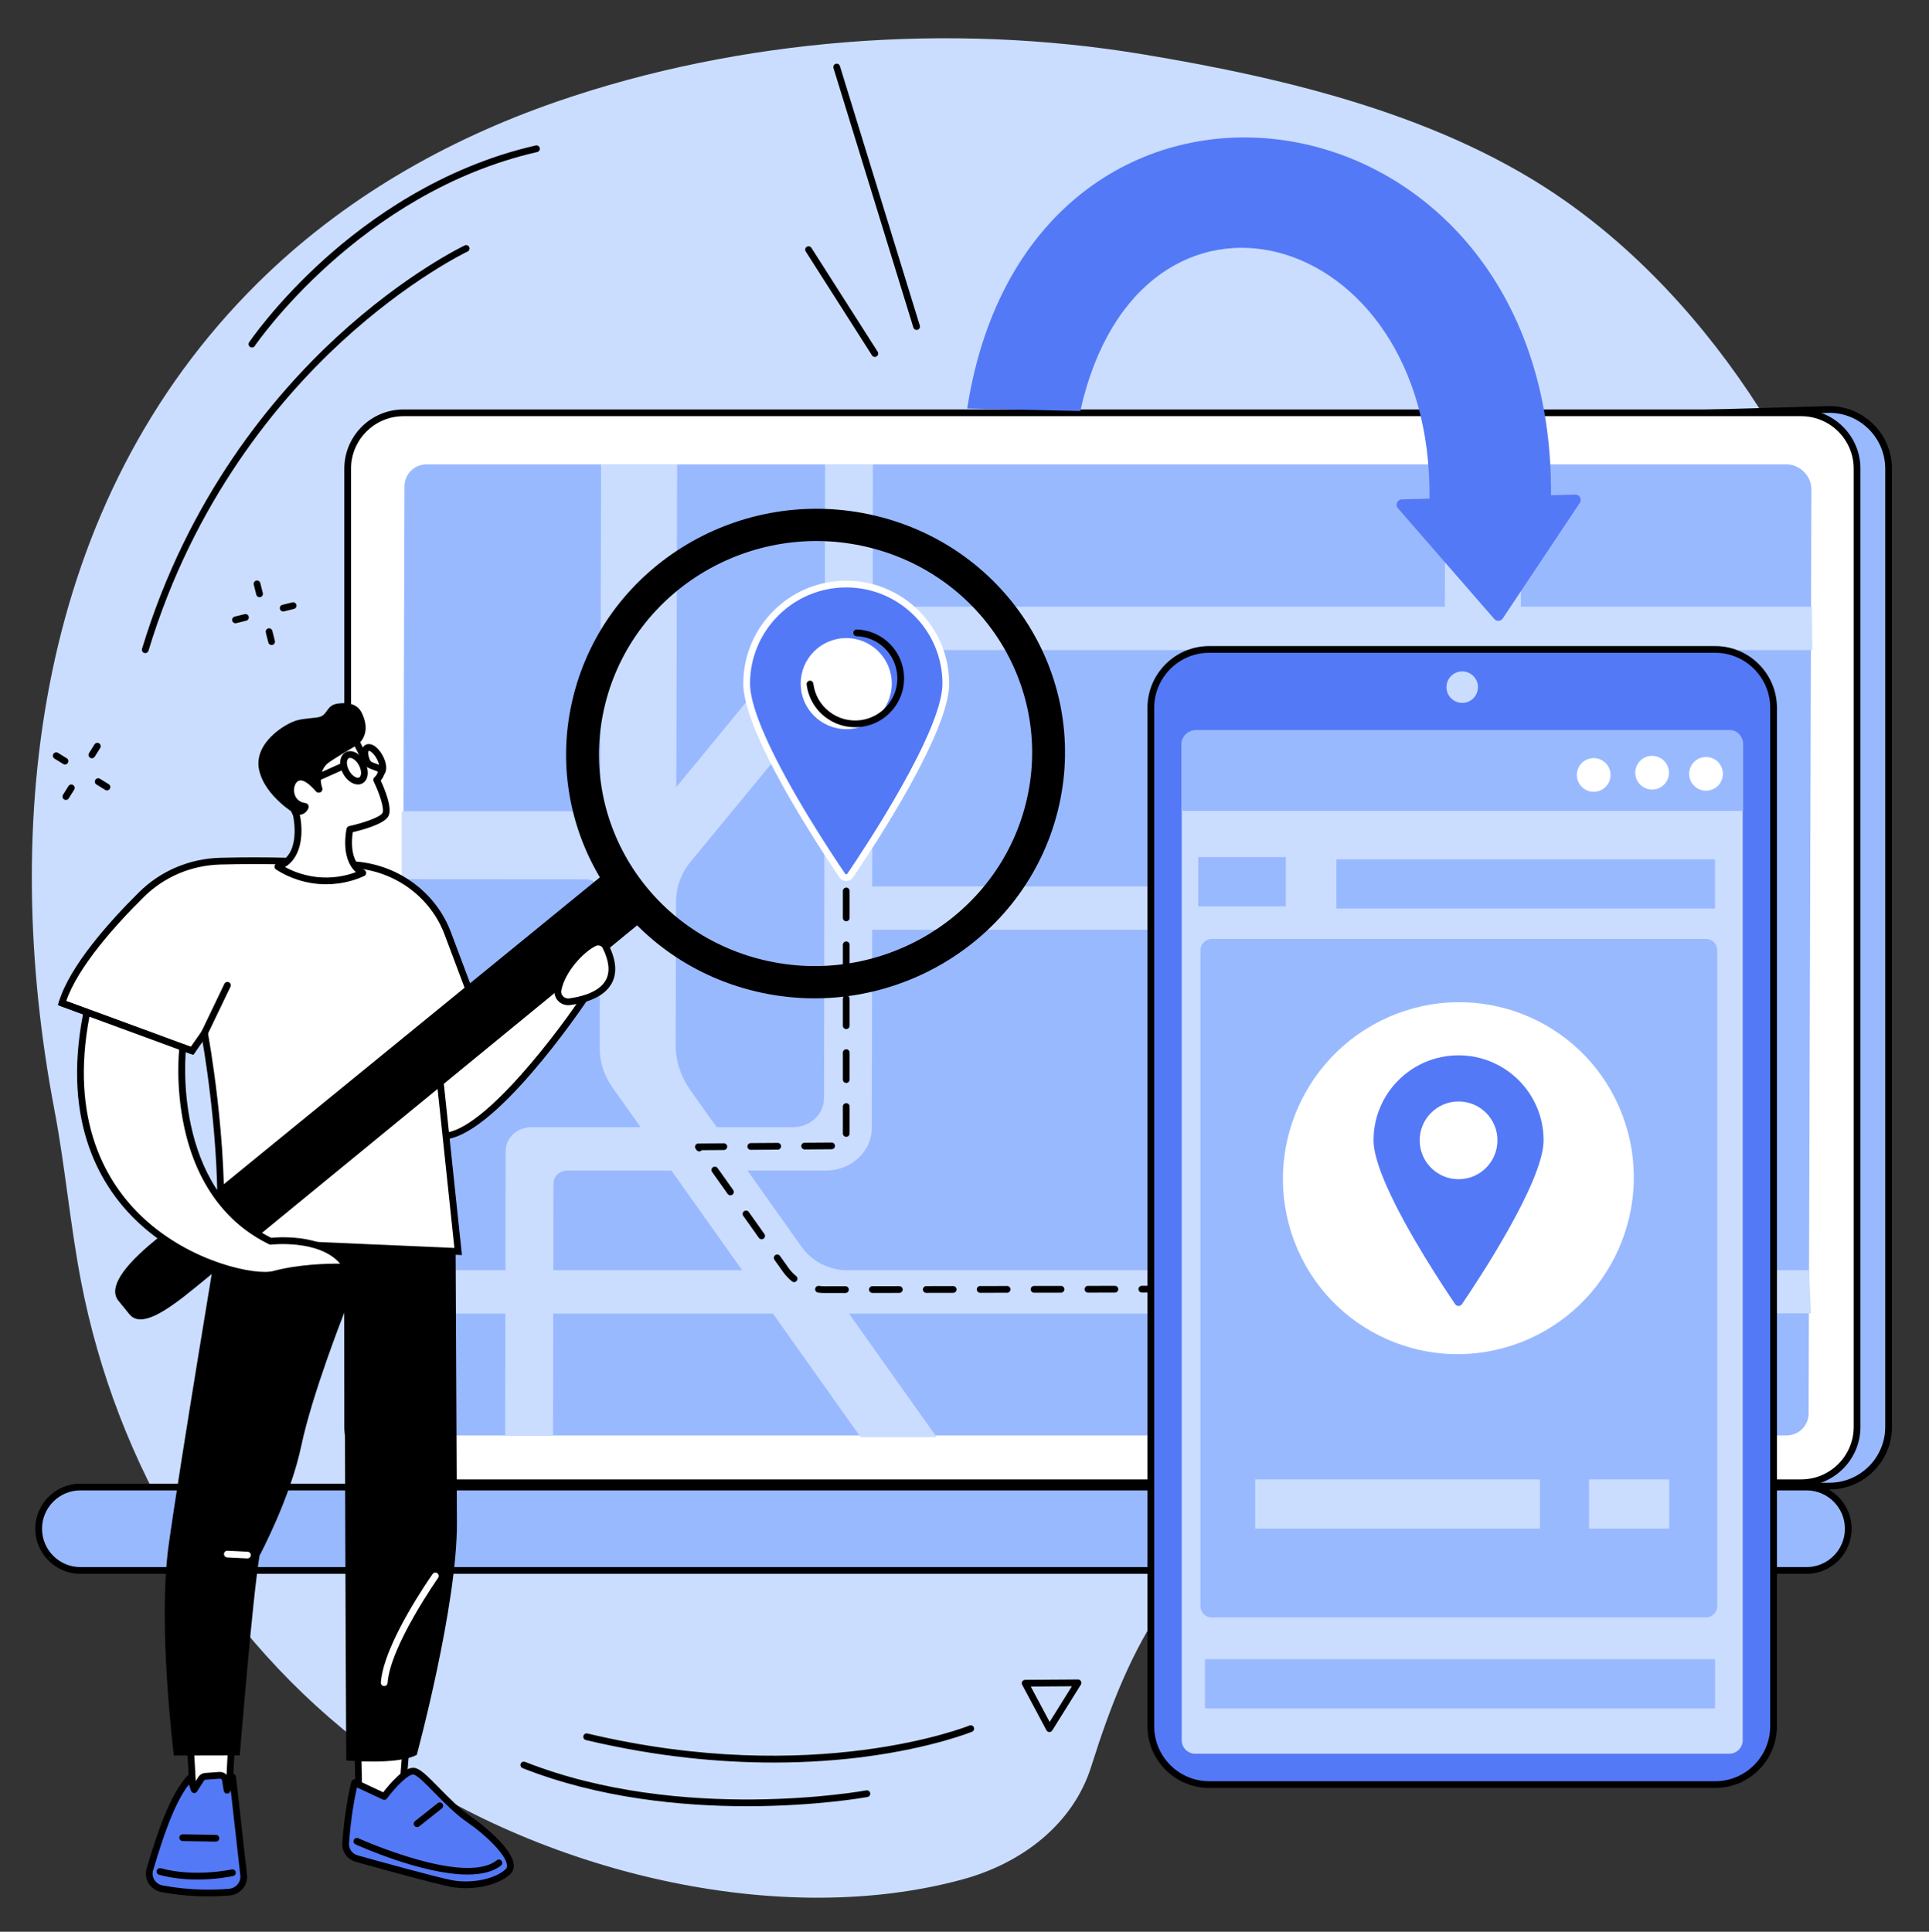 <?xml version="1.0" encoding="UTF-8"?><svg xmlns="http://www.w3.org/2000/svg" xmlns:xlink="http://www.w3.org/1999/xlink" height="1901.8" preserveAspectRatio="xMidYMid meet" version="1.0" viewBox="302.7 296.6 1899.0 1901.8" width="1899.0" zoomAndPan="magnify"><rect x="302.7" y="296.6" width="1899.0" height="1901.8" fill="#333333" stroke="none"/><g><g id="change1_1"><path d="M 851.273 396.508 C 740.523 434.746 639.613 492.992 556.828 574.766 C 337.168 791.73 302.695 1107.586 356.258 1389.309 C 366.887 1445.211 371.695 1502 382.434 1557.879 C 416.949 1737.52 516.293 1907.82 668.121 2020.77 C 820.316 2133.988 1060.742 2198.469 1250.352 2146.852 C 1308.59 2131 1359.051 2092.621 1376.934 2035.789 C 1415.781 1912.391 1461.41 1823.43 1586.406 1759.672 C 1678.754 1712.559 1781.898 1686.238 1872.016 1635.379 C 2102.344 1505.43 2201.691 1233.969 2153.199 989.574 C 2116.555 804.902 2004.688 608.398 1845.098 495.41 C 1725.691 410.867 1571.062 373.801 1426.75 349.895 C 1238.199 318.664 1031.52 334.266 851.273 396.508" fill="#caddff"/></g><g id="change2_1"><path d="M 1737.082 1715.797 C 1700.766 1689.848 1663.176 1665.656 1624.98 1642.578 C 1547.469 1595.738 1467.078 1553.879 1386.133 1513.309 C 1343.555 1491.969 1299.844 1472.656 1256.562 1452.797 C 1213.023 1432.828 1169.395 1413.027 1125.762 1393.238 C 1085.891 1375.156 1046.023 1357.078 1006.191 1338.898 C 873.559 1057.406 727.152 738.277 745.117 738.277 L 2103.641 699.746 C 2135.777 699.746 2161.934 725.887 2161.934 758.023 L 2161.934 1701.359 C 2161.934 1733.5 2135.777 1759.648 2103.641 1759.648 L 1799.816 1759.648 C 1779.258 1744.547 1757.812 1730.617 1737.082 1715.797" fill="#99b9ff"/></g><g id="change3_1"><path d="M 745.309 741.582 L 745.211 741.598 C 745.211 741.582 745.273 741.582 745.309 741.582 Z M 1800.898 1756.328 L 2103.648 1756.328 C 2133.945 1756.328 2158.613 1731.668 2158.613 1701.359 L 2158.613 758.027 C 2158.613 727.715 2133.945 703.062 2103.648 703.062 L 746.836 741.543 C 746.363 755.824 782.016 855.32 1008.672 1336.379 C 1048.812 1354.707 1088.621 1372.758 1127.133 1390.219 C 1171.543 1410.359 1214.961 1430.07 1257.941 1449.789 C 1267.73 1454.277 1277.531 1458.738 1287.344 1463.199 C 1320.41 1478.25 1354.617 1493.797 1387.617 1510.348 C 1459.867 1546.559 1544.773 1590.25 1626.695 1639.738 C 1668.738 1665.137 1705.469 1689.129 1738.996 1713.098 C 1748.043 1719.559 1757.379 1725.957 1766.414 1732.16 C 1777.797 1739.957 1789.555 1748.031 1800.898 1756.328 Z M 2103.648 1762.961 L 1798.734 1762.961 L 1797.855 1762.32 C 1786.324 1753.848 1774.289 1745.609 1762.668 1737.629 C 1753.609 1731.418 1744.242 1724.988 1735.156 1718.5 C 1701.75 1694.629 1665.152 1670.73 1623.27 1645.418 C 1541.547 1596.039 1456.785 1552.43 1384.641 1516.27 C 1351.75 1499.789 1317.613 1484.258 1284.594 1469.238 C 1274.781 1464.77 1264.973 1460.309 1255.172 1455.82 C 1212.203 1436.098 1168.793 1416.398 1124.391 1396.258 C 1085.52 1378.637 1045.34 1360.41 1004.812 1341.91 L 1003.711 1341.41 L 1003.191 1340.309 C 728.473 757.273 737.773 742.605 741.281 737.082 C 742.137 735.738 743.531 734.953 745.117 734.953 L 2103.555 696.418 C 2137.613 696.418 2165.242 724.062 2165.242 758.027 L 2165.242 1701.359 C 2165.242 1735.328 2137.613 1762.961 2103.648 1762.961" fill="inherit"/></g><g id="change4_1"><path d="M 699.961 703.039 L 2075.914 703.039 C 2106.281 703.039 2130.898 727.652 2130.898 758.023 L 2130.898 1701.359 C 2130.898 1731.73 2106.281 1756.352 2075.914 1756.352 L 699.961 1756.352 C 669.594 1756.352 644.973 1731.73 644.973 1701.359 L 644.973 758.023 C 644.973 727.652 669.594 703.039 699.961 703.039" fill="#fff"/></g><g id="change3_2"><path d="M 699.961 706.348 C 671.473 706.348 648.289 729.523 648.289 758.027 L 648.289 1701.359 C 648.289 1729.859 671.473 1753.039 699.961 1753.039 L 2075.918 1753.039 C 2104.41 1753.039 2127.598 1729.859 2127.598 1701.359 L 2127.598 758.027 C 2127.598 729.523 2104.41 706.348 2075.918 706.348 Z M 2075.918 1759.668 L 699.961 1759.668 C 667.816 1759.668 641.66 1733.508 641.66 1701.359 L 641.66 758.027 C 641.66 725.871 667.816 699.723 699.961 699.723 L 2075.918 699.723 C 2108.062 699.723 2134.223 725.871 2134.223 758.027 L 2134.223 1701.359 C 2134.223 1733.508 2108.062 1759.668 2075.918 1759.668" fill="inherit"/></g><g id="change2_2"><path d="M 1519.473 1760.551 L 2081.18 1760.551 C 2103.82 1760.551 2122.242 1778.98 2122.242 1801.617 C 2122.242 1824.27 2103.82 1842.688 2081.18 1842.688 L 1502.691 1842.688 C 1480.051 1842.688 1519.473 1760.551 1519.473 1760.551" fill="#99b9ff"/></g><g id="change3_3"><path d="M 1521.555 1763.871 C 1509.887 1788.582 1494.395 1829.043 1500.117 1838.133 C 1500.523 1838.781 1501.109 1839.371 1502.688 1839.371 L 2081.164 1839.371 C 2101.988 1839.371 2118.93 1822.441 2118.93 1801.621 C 2118.93 1780.805 2101.988 1763.871 2081.164 1763.871 Z M 2081.164 1846.004 L 1502.688 1846.004 C 1499.129 1846.004 1496.297 1844.5 1494.512 1841.672 C 1484.98 1826.523 1511.137 1770.242 1516.473 1759.121 L 1517.371 1757.242 L 2081.164 1757.242 C 2105.641 1757.242 2125.551 1777.152 2125.551 1801.621 C 2125.551 1826.09 2105.641 1846.004 2081.164 1846.004" fill="inherit"/></g><g id="change2_3"><path d="M 381.824 1760.551 L 1707.773 1760.551 C 1730.453 1760.551 1748.844 1778.941 1748.844 1801.621 C 1748.844 1824.305 1730.453 1842.691 1707.773 1842.691 L 381.824 1842.691 C 359.145 1842.691 340.758 1824.305 340.758 1801.621 C 340.758 1778.941 359.145 1760.551 381.824 1760.551" fill="#99b9ff"/></g><g id="change3_4"><path d="M 381.824 1763.875 C 361.008 1763.875 344.07 1780.805 344.07 1801.625 C 344.07 1822.441 361.008 1839.375 381.824 1839.375 L 1707.77 1839.375 C 1728.59 1839.375 1745.52 1822.441 1745.52 1801.625 C 1745.52 1780.805 1728.59 1763.875 1707.77 1763.875 Z M 1707.77 1846.004 L 381.824 1846.004 C 357.352 1846.004 337.441 1826.094 337.441 1801.625 C 337.441 1777.152 357.352 1757.242 381.824 1757.242 L 1707.77 1757.242 C 1732.246 1757.242 1752.152 1777.152 1752.152 1801.625 C 1752.152 1826.094 1732.246 1846.004 1707.77 1846.004" fill="inherit"/></g><g id="change2_4"><path d="M 2061.234 1709.789 L 722.945 1709.789 C 709.477 1709.789 698.113 1698.48 698.156 1685.109 L 700.887 775.488 C 700.922 763.277 710.535 753.77 722.844 753.77 L 2061.133 753.77 C 2074.598 753.77 2085.961 765.07 2085.922 778.441 L 2083.195 1688.059 C 2083.145 1700.281 2073.535 1709.789 2061.234 1709.789" fill="#99b9ff"/></g><g id="change1_2"><path d="M 1092.039 1524.402 L 1038.527 1449.023 L 1115.207 1449.023 C 1140.988 1449.023 1161.117 1430.262 1161.027 1406.324 L 1160.965 1406.324 L 1161.285 1211.969 L 1723.984 1211.969 L 1723.129 1455.562 C 1723.062 1471.852 1717.457 1487.414 1707.086 1500.023 L 1668.332 1547.164 L 1136.777 1547.164 C 1119.035 1547.164 1102.066 1538.531 1092.039 1524.402 Z M 847.414 1547.164 L 847.555 1461.703 C 847.566 1454.582 853.566 1449.023 861.234 1449.023 L 963.688 1449.023 L 1033.355 1547.164 Z M 982.285 1369.832 C 972.867 1356.582 967.844 1341.215 967.883 1325.754 L 968.234 1183.969 C 968.27 1169.875 973.129 1156.395 982.121 1145.496 L 1114.547 984.84 L 1113.906 1377.621 C 1113.875 1393.734 1100.297 1406.324 1082.938 1406.324 L 1008.227 1406.324 Z M 1724.957 936.57 L 1724.141 1169.285 L 1161.355 1169.285 L 1161.734 936.57 Z M 1799.789 936.57 L 2086.824 936.57 L 2086.441 893.875 L 1799.941 893.875 L 1800.43 753.766 L 1725.609 753.766 L 1725.098 893.875 L 1161.805 893.875 L 1162.035 753.766 L 1114.926 753.766 L 1114.738 869.258 C 1114.715 885.078 1109.277 900.211 1099.207 912.465 L 968.512 1071.461 L 969.293 753.766 L 894.457 753.766 L 893.613 1095.273 L 698.059 1095.273 L 698.059 1162.152 L 879.633 1162.27 C 887.129 1162.27 893.434 1168.145 893.418 1175.109 L 893.039 1328.414 C 893.004 1342.133 897.465 1355.781 905.828 1367.555 L 933.387 1406.324 L 826 1406.324 C 811.703 1406.324 800.52 1416.691 800.5 1429.961 L 800.309 1547.164 L 698.551 1547.164 L 698.059 1589.863 L 800.238 1589.863 L 800.039 1709.793 L 847.148 1709.793 L 847.344 1589.863 L 1063.656 1589.863 L 1150.008 1711.512 L 1224.848 1711.512 L 1138.496 1589.863 L 1633.242 1589.863 L 1534.66 1709.793 L 1609.492 1709.793 L 1698.418 1601.602 C 1704.539 1594.164 1714.062 1589.863 1724.422 1589.863 L 2085.57 1589.574 L 2083.598 1547.164 L 1743.164 1547.164 L 1785.246 1495.984 C 1793.324 1486.145 1797.703 1474.012 1797.754 1461.312 L 1799.789 936.57" fill="#caddff"/></g><g id="change3_5"><path d="M 1135.777 1203.598 C 1133.949 1203.598 1132.465 1202.117 1132.465 1200.277 L 1132.465 1173.758 C 1132.465 1171.93 1133.949 1170.438 1135.777 1170.438 C 1137.605 1170.438 1139.098 1171.93 1139.098 1173.758 L 1139.098 1200.277 C 1139.098 1202.117 1137.605 1203.598 1135.777 1203.598 Z M 1135.777 1256.645 C 1133.949 1256.645 1132.465 1255.164 1132.465 1253.324 L 1132.465 1226.805 C 1132.465 1224.977 1133.949 1223.484 1135.777 1223.484 C 1137.605 1223.484 1139.098 1224.977 1139.098 1226.805 L 1139.098 1253.324 C 1139.098 1255.164 1137.605 1256.645 1135.777 1256.645 Z M 1759.84 1264.812 C 1758.023 1264.812 1756.531 1263.332 1756.531 1261.504 L 1756.496 1243.512 C 1756.484 1241.672 1757.957 1240.188 1759.797 1240.18 C 1759.809 1240.18 1759.809 1240.18 1759.809 1240.18 C 1761.637 1240.18 1763.109 1241.66 1763.117 1243.488 L 1763.16 1261.492 C 1763.16 1263.32 1761.68 1264.812 1759.852 1264.812 C 1759.852 1264.812 1759.852 1264.812 1759.84 1264.812 Z M 1135.777 1309.691 C 1133.949 1309.691 1132.465 1308.199 1132.465 1306.371 L 1132.465 1279.852 C 1132.465 1278.023 1133.949 1276.531 1135.777 1276.531 C 1137.605 1276.531 1139.098 1278.023 1139.098 1279.852 L 1139.098 1306.371 C 1139.098 1308.199 1137.605 1309.691 1135.777 1309.691 Z M 1759.98 1317.863 C 1758.152 1317.863 1756.66 1316.391 1756.66 1314.551 L 1756.605 1288.031 C 1756.594 1286.203 1758.078 1284.711 1759.906 1284.711 C 1759.918 1284.711 1759.918 1284.711 1759.918 1284.711 C 1761.746 1284.711 1763.227 1286.191 1763.238 1288.012 L 1763.293 1314.539 C 1763.301 1316.379 1761.82 1317.863 1759.992 1317.863 C 1759.98 1317.863 1759.98 1317.863 1759.98 1317.863 Z M 1135.777 1362.742 C 1133.949 1362.742 1132.465 1361.258 1132.465 1359.43 L 1132.465 1332.902 C 1132.465 1331.07 1133.949 1329.59 1135.777 1329.59 C 1137.605 1329.59 1139.098 1331.07 1139.098 1332.902 L 1139.098 1359.43 C 1139.098 1361.258 1137.605 1362.742 1135.777 1362.742 Z M 1760.109 1370.918 C 1758.281 1370.918 1756.789 1369.438 1756.789 1367.609 L 1756.734 1341.078 C 1756.723 1339.25 1758.207 1337.77 1760.035 1337.758 C 1760.047 1337.758 1760.047 1337.758 1760.047 1337.758 C 1761.875 1337.758 1763.355 1339.242 1763.367 1341.07 L 1763.422 1367.598 C 1763.434 1369.426 1761.949 1370.918 1760.121 1370.918 C 1760.109 1370.918 1760.109 1370.918 1760.109 1370.918 Z M 1135.777 1415.797 C 1133.949 1415.797 1132.465 1414.305 1132.465 1412.477 L 1132.465 1385.957 C 1132.465 1384.121 1133.949 1382.637 1135.777 1382.637 C 1137.605 1382.637 1139.098 1384.121 1139.098 1385.957 L 1139.098 1412.477 C 1139.098 1414.305 1137.605 1415.797 1135.777 1415.797 Z M 1760.242 1423.965 C 1758.414 1423.965 1756.918 1422.484 1756.918 1420.656 L 1756.863 1394.137 C 1756.855 1392.309 1758.336 1390.816 1760.164 1390.805 C 1760.176 1390.805 1760.176 1390.805 1760.176 1390.805 C 1762.004 1390.805 1763.488 1392.289 1763.496 1394.117 L 1763.551 1420.637 C 1763.562 1422.473 1762.07 1423.965 1760.242 1423.965 Z M 1094.859 1428.215 C 1093.039 1428.215 1091.559 1426.746 1091.535 1424.914 C 1091.527 1423.086 1093.008 1421.594 1094.836 1421.574 L 1121.355 1421.387 C 1121.367 1421.387 1121.375 1421.387 1121.375 1421.387 C 1123.195 1421.387 1124.688 1422.855 1124.699 1424.684 C 1124.711 1426.516 1123.238 1428.004 1121.41 1428.016 L 1094.879 1428.215 C 1094.879 1428.215 1094.871 1428.215 1094.859 1428.215 Z M 1041.805 1428.586 C 1039.984 1428.586 1038.504 1427.113 1038.496 1425.297 C 1038.477 1423.465 1039.957 1421.973 1041.785 1421.953 L 1068.305 1421.766 C 1068.316 1421.766 1068.324 1421.766 1068.336 1421.766 C 1070.156 1421.766 1071.637 1423.234 1071.645 1425.066 C 1071.656 1426.895 1070.184 1428.387 1068.355 1428.395 L 1041.836 1428.586 C 1041.824 1428.586 1041.816 1428.586 1041.805 1428.586 Z M 991.059 1430.145 C 990.02 1430.145 989 1429.656 988.352 1428.746 L 987.508 1427.566 C 986.797 1426.555 986.699 1425.234 987.266 1424.137 C 987.828 1423.035 988.953 1422.336 990.191 1422.324 L 1015.254 1422.145 C 1015.266 1422.145 1015.273 1422.145 1015.285 1422.145 C 1017.105 1422.145 1018.586 1423.613 1018.594 1425.434 C 1018.613 1427.273 1017.137 1428.766 1015.305 1428.773 L 993.617 1428.934 C 993.438 1429.152 993.223 1429.355 992.973 1429.535 C 992.391 1429.945 991.723 1430.145 991.059 1430.145 Z M 1021.777 1473.395 C 1020.734 1473.395 1019.715 1472.914 1019.066 1472.004 L 1003.707 1450.375 C 1002.645 1448.883 1002.996 1446.816 1004.496 1445.754 C 1005.984 1444.695 1008.055 1445.043 1009.117 1446.535 L 1024.477 1468.164 C 1025.535 1469.656 1025.188 1471.723 1023.688 1472.785 C 1023.105 1473.195 1022.434 1473.395 1021.777 1473.395 Z M 1753.242 1476.145 C 1752.84 1476.145 1752.441 1476.074 1752.039 1475.926 C 1750.34 1475.254 1749.496 1473.336 1750.156 1471.633 C 1753.23 1463.664 1755.309 1455.305 1756.281 1446.766 C 1756.496 1444.945 1758.141 1443.645 1759.949 1443.855 C 1761.777 1444.062 1763.086 1445.703 1762.871 1447.523 C 1761.82 1456.625 1759.625 1465.535 1756.336 1474.023 C 1755.836 1475.336 1754.57 1476.145 1753.242 1476.145 Z M 1052.484 1516.652 C 1051.445 1516.652 1050.426 1516.164 1049.773 1515.254 L 1034.426 1493.625 C 1033.363 1492.133 1033.715 1490.062 1035.207 1489.004 C 1036.695 1487.945 1038.766 1488.293 1039.824 1489.785 L 1055.188 1511.414 C 1056.246 1512.914 1055.895 1514.984 1054.406 1516.043 C 1053.816 1516.453 1053.145 1516.652 1052.484 1516.652 Z M 1724.289 1520.285 C 1723.574 1520.285 1722.848 1520.055 1722.242 1519.574 C 1720.805 1518.445 1720.555 1516.355 1721.691 1514.926 L 1735.324 1497.605 C 1736.223 1496.465 1737.086 1495.316 1737.941 1494.133 C 1739.012 1492.656 1741.078 1492.316 1742.562 1493.383 C 1744.055 1494.453 1744.391 1496.523 1743.309 1498.016 C 1742.41 1499.266 1741.492 1500.492 1740.527 1501.715 L 1726.906 1519.023 C 1726.246 1519.855 1725.273 1520.285 1724.289 1520.285 Z M 1084.438 1558.844 C 1083.691 1558.844 1082.957 1558.594 1082.34 1558.094 C 1078.766 1555.164 1075.637 1551.773 1073.047 1548.023 L 1065.137 1536.883 C 1064.074 1535.383 1064.426 1533.324 1065.914 1532.254 C 1067.414 1531.203 1069.484 1531.543 1070.547 1533.043 L 1078.484 1544.223 C 1080.746 1547.504 1083.445 1550.426 1086.551 1552.965 C 1087.957 1554.113 1088.16 1556.203 1087.004 1557.625 C 1086.355 1558.426 1085.391 1558.844 1084.438 1558.844 Z M 1690.379 1560.922 C 1689.352 1560.922 1688.348 1560.453 1687.695 1559.555 C 1686.625 1558.062 1686.961 1555.996 1688.441 1554.926 C 1691.125 1552.996 1693.496 1550.734 1695.496 1548.184 L 1705.266 1535.754 C 1706.414 1534.324 1708.492 1534.074 1709.93 1535.203 C 1711.371 1536.336 1711.617 1538.422 1710.48 1539.863 L 1700.703 1552.293 C 1698.309 1555.312 1695.508 1558.016 1692.328 1560.305 C 1691.73 1560.723 1691.062 1560.922 1690.379 1560.922 Z M 1638.965 1568.773 C 1637.137 1568.773 1635.656 1567.293 1635.645 1565.465 C 1635.645 1563.633 1637.125 1562.152 1638.965 1562.145 L 1665.484 1562.105 C 1665.484 1562.105 1665.484 1562.105 1665.496 1562.105 C 1667.312 1562.105 1668.805 1563.586 1668.805 1565.414 C 1668.805 1567.246 1667.324 1568.734 1665.496 1568.734 Z M 1585.906 1568.855 C 1584.078 1568.855 1582.609 1567.375 1582.609 1565.543 C 1582.598 1563.715 1584.066 1562.223 1585.906 1562.223 L 1612.438 1562.184 C 1612.438 1562.184 1612.438 1562.184 1612.449 1562.184 C 1614.266 1562.184 1615.758 1563.664 1615.758 1565.492 C 1615.758 1567.324 1614.277 1568.812 1612.449 1568.812 Z M 1532.859 1568.934 C 1531.031 1568.934 1529.551 1567.453 1529.551 1565.625 C 1529.539 1563.793 1531.031 1562.305 1532.859 1562.305 L 1559.379 1562.266 C 1559.379 1562.266 1559.379 1562.266 1559.391 1562.266 C 1561.219 1562.266 1562.699 1563.746 1562.699 1565.574 C 1562.699 1567.406 1561.23 1568.895 1559.391 1568.895 L 1532.871 1568.934 Z M 1479.812 1569.012 C 1477.984 1569.012 1476.5 1567.535 1476.5 1565.703 C 1476.492 1563.875 1477.984 1562.383 1479.812 1562.383 L 1506.332 1562.344 C 1506.332 1562.344 1506.332 1562.344 1506.34 1562.344 C 1508.172 1562.344 1509.652 1563.824 1509.652 1565.652 C 1509.664 1567.484 1508.172 1568.973 1506.34 1568.973 L 1479.824 1569.012 C 1479.824 1569.012 1479.824 1569.012 1479.812 1569.012 Z M 1426.766 1569.094 C 1424.949 1569.094 1423.453 1567.613 1423.453 1565.785 C 1423.453 1563.953 1424.938 1562.465 1426.766 1562.465 L 1453.285 1562.426 L 1453.293 1562.426 C 1455.121 1562.426 1456.605 1563.906 1456.605 1565.734 C 1456.617 1567.566 1455.121 1569.055 1453.293 1569.055 L 1426.777 1569.094 C 1426.777 1569.094 1426.777 1569.094 1426.766 1569.094 Z M 1373.719 1569.172 C 1371.891 1569.172 1370.406 1567.695 1370.406 1565.863 C 1370.406 1564.035 1371.891 1562.543 1373.719 1562.543 L 1400.234 1562.504 L 1400.246 1562.504 C 1402.074 1562.504 1403.559 1563.984 1403.559 1565.812 C 1403.566 1567.645 1402.086 1569.133 1400.246 1569.133 L 1373.727 1569.172 C 1373.727 1569.172 1373.727 1569.172 1373.719 1569.172 Z M 1320.66 1569.254 C 1318.84 1569.254 1317.359 1567.773 1317.359 1565.945 C 1317.359 1564.113 1318.832 1562.625 1320.66 1562.625 L 1347.199 1562.586 C 1349.027 1562.586 1350.5 1564.066 1350.512 1565.895 C 1350.512 1567.723 1349.039 1569.215 1347.199 1569.215 L 1320.672 1569.254 C 1320.672 1569.254 1320.672 1569.254 1320.66 1569.254 Z M 1267.621 1569.332 C 1265.793 1569.332 1264.301 1567.855 1264.301 1566.023 C 1264.301 1564.195 1265.785 1562.703 1267.613 1562.703 L 1294.141 1562.664 C 1295.969 1562.664 1297.453 1564.145 1297.461 1565.973 C 1297.461 1567.805 1295.98 1569.293 1294.152 1569.293 Z M 1214.574 1569.414 C 1212.746 1569.414 1211.254 1567.934 1211.254 1566.105 C 1211.254 1564.273 1212.734 1562.785 1214.562 1562.785 L 1241.094 1562.742 C 1242.922 1562.742 1244.402 1564.223 1244.414 1566.055 C 1244.414 1567.883 1242.934 1569.375 1241.105 1569.375 Z M 1161.527 1569.492 C 1159.699 1569.492 1158.207 1568.012 1158.207 1566.184 C 1158.207 1564.355 1159.688 1562.863 1161.516 1562.863 L 1188.047 1562.824 C 1189.875 1562.824 1191.367 1564.305 1191.367 1566.133 C 1191.367 1567.965 1189.887 1569.453 1188.059 1569.453 Z M 1114.453 1569.562 C 1112.32 1569.562 1110.18 1569.426 1108.07 1569.152 C 1106.25 1568.922 1104.973 1567.266 1105.203 1565.445 C 1105.441 1563.625 1107.094 1562.355 1108.914 1562.574 C 1110.742 1562.812 1112.602 1562.934 1114.453 1562.934 L 1135 1562.902 C 1136.828 1562.902 1138.32 1564.383 1138.32 1566.215 C 1138.32 1568.043 1136.836 1569.535 1135.008 1569.535 L 1114.453 1569.562" fill="inherit"/></g><g id="change3_6"><path d="M 1479.297 1032.535 C 1473.812 1032.535 1469.348 1037 1469.348 1042.496 L 1469.348 2023.133 C 1469.348 2028.621 1473.812 2033.082 1479.297 2033.082 L 2005.023 2033.082 C 2010.52 2033.082 2014.973 2028.621 2014.973 2023.133 L 2014.973 1042.496 C 2014.973 1037 2010.52 1032.535 2005.023 1032.535 Z M 2005.023 2039.723 L 1479.297 2039.723 C 1470.156 2039.723 1462.715 2032.281 1462.715 2023.133 L 1462.715 1042.496 C 1462.715 1033.355 1470.156 1025.914 1479.297 1025.914 L 2005.023 1025.914 C 2014.164 1025.914 2021.609 1033.355 2021.609 1042.496 L 2021.609 2023.133 C 2021.609 2032.281 2014.164 2039.723 2005.023 2039.723" fill="inherit"/></g><g id="change5_1"><path d="M 1829.605 784.168 L 1853.453 783.508 C 1857.695 783.387 1860.305 788.102 1857.941 791.633 L 1782.051 905.477 C 1780.133 908.355 1776.012 908.613 1773.754 906.016 L 1678.875 796.918 C 1675.969 793.578 1678.266 788.375 1682.684 788.25 L 1709.938 787.496 C 1713.383 517.535 1424.379 440.176 1366.188 701.227 L 1254.852 698.809 C 1317.312 296.648 1832.445 368.262 1829.605 784.168" fill="#5479f7"/></g><g id="change4_2"><path d="M 490.164 2015.809 L 492.973 2066.191 L 527.594 2071.871 L 530.672 2012.449 L 490.164 2015.809" fill="#fff"/></g><g id="change3_7"><path d="M 496.137 2063.352 L 524.473 2068 L 527.164 2016.059 L 493.656 2018.84 Z M 527.594 2075.191 C 527.414 2075.191 527.234 2075.172 527.055 2075.141 L 492.438 2069.461 C 490.902 2069.211 489.75 2067.93 489.66 2066.379 L 486.855 2015.988 C 486.754 2014.199 488.102 2012.648 489.891 2012.5 L 530.398 2009.141 C 531.344 2009.051 532.293 2009.398 532.98 2010.059 C 533.668 2010.73 534.035 2011.66 533.984 2012.621 L 530.902 2072.039 C 530.855 2072.988 530.406 2073.859 529.676 2074.449 C 529.078 2074.93 528.344 2075.191 527.594 2075.191" fill="inherit"/></g><g id="change5_2"><path d="M 528.559 2159.391 C 513.941 2160.66 490.051 2161.238 462.309 2156.109 C 453.215 2154.43 447.594 2145.488 450.254 2136.859 C 457.668 2112.828 470.656 2067.199 489.957 2046.699 L 493.879 2058.531 L 500.684 2047.91 C 501.617 2046.461 503.203 2045.52 504.961 2045.391 L 518.719 2044.379 C 521.594 2044.16 524.152 2046.129 524.605 2048.898 L 526.258 2059.07 L 531.711 2046.102 L 542.629 2143.078 C 543.316 2151.352 537.051 2158.648 528.559 2159.391" fill="#5479f7"/></g><g id="change3_8"><path d="M 488.664 2053.328 C 473.141 2073.328 461.922 2110.039 455.016 2132.641 L 453.426 2137.84 C 452.445 2141.012 452.859 2144.32 454.586 2147.172 C 456.379 2150.129 459.41 2152.199 462.91 2152.852 C 490.031 2157.871 513.422 2157.379 528.27 2156.09 C 534.898 2155.512 539.859 2149.789 539.324 2143.352 L 529.84 2059.109 L 529.316 2060.359 C 528.742 2061.719 527.32 2062.539 525.867 2062.371 C 524.398 2062.191 523.223 2061.07 522.984 2059.609 L 521.332 2049.43 C 521.156 2048.371 520.168 2047.59 518.965 2047.68 L 505.207 2048.699 C 504.492 2048.75 503.844 2049.121 503.477 2049.699 L 496.668 2060.32 C 495.977 2061.391 494.762 2061.98 493.461 2061.82 C 492.195 2061.66 491.129 2060.781 490.727 2059.57 Z M 507.875 2163.578 C 494.734 2163.578 478.953 2162.559 461.703 2159.371 C 456.348 2158.379 451.684 2155.18 448.914 2150.602 C 446.23 2146.18 445.566 2140.809 447.086 2135.879 L 448.676 2130.699 C 456.289 2105.789 469.027 2064.102 487.543 2044.43 C 488.344 2043.578 489.52 2043.219 490.676 2043.469 C 491.812 2043.719 492.738 2044.551 493.105 2045.66 L 494.836 2050.891 L 497.895 2046.121 C 499.379 2043.801 501.934 2042.289 504.715 2042.078 L 518.477 2041.07 C 522.684 2040.77 526.461 2043.359 527.625 2047.262 L 528.656 2044.809 C 529.238 2043.422 530.691 2042.602 532.184 2042.809 C 533.68 2043.031 534.836 2044.23 535.004 2045.719 L 545.922 2142.699 C 546.77 2152.879 539.102 2161.801 528.844 2162.691 C 523.035 2163.199 515.953 2163.578 507.875 2163.578" fill="inherit"/></g><g id="change3_9"><path d="M 497.074 2146.988 C 485.539 2146.988 472.336 2145.852 459.312 2142.289 C 457.547 2141.801 456.504 2139.98 456.988 2138.211 C 457.473 2136.449 459.289 2135.41 461.062 2135.891 C 494.512 2145.051 530.41 2137.141 530.77 2137.059 C 532.566 2136.66 534.332 2137.781 534.734 2139.559 C 535.137 2141.352 534.016 2143.129 532.23 2143.531 C 531.27 2143.75 516.559 2146.988 497.074 2146.988" fill="inherit"/></g><g id="change3_10"><path d="M 515.254 2109.672 C 515.234 2109.672 515.215 2109.672 515.195 2109.672 L 482.496 2109.121 C 480.668 2109.09 479.207 2107.578 479.238 2105.75 C 479.27 2103.922 480.727 2102.469 482.609 2102.488 L 515.309 2103.039 C 517.141 2103.07 518.598 2104.578 518.566 2106.41 C 518.539 2108.219 517.059 2109.672 515.254 2109.672" fill="inherit"/></g><g id="change4_3"><path d="M 654.664 1997.129 L 656.094 2070.52 L 697.996 2072.578 L 703.734 1999.531 L 654.664 1997.129" fill="#fff"/></g><g id="change3_11"><path d="M 659.348 2067.359 L 694.941 2069.109 L 700.16 2002.68 L 658.047 2000.609 Z M 697.996 2075.891 C 697.941 2075.891 697.887 2075.891 697.832 2075.891 L 655.93 2073.828 C 654.188 2073.75 652.812 2072.328 652.777 2070.578 L 651.348 1997.191 C 651.332 1996.27 651.695 1995.391 652.355 1994.75 C 653.012 1994.109 653.918 1993.75 654.824 1993.809 L 703.895 1996.219 C 704.793 1996.27 705.633 1996.672 706.223 1997.34 C 706.816 1998.02 707.109 1998.898 707.039 1999.789 L 701.301 2072.84 C 701.164 2074.57 699.719 2075.891 697.996 2075.891" fill="inherit"/></g><g id="change5_3"><path d="M 643.004 2111.27 C 642.539 2118.191 647.082 2124.5 653.93 2126.41 C 677.738 2133.039 731.375 2147.852 746.738 2150.859 C 766.68 2154.75 791.684 2149.98 802.891 2139.059 C 814.098 2128.148 781.125 2099.16 765.32 2088.422 C 741.844 2072.469 720.062 2042.16 710.363 2040.371 C 700.668 2038.578 681.008 2065.25 681.008 2065.25 L 651.84 2051.609 C 651.84 2051.609 645.359 2076.211 643.004 2111.27" fill="#5479f7"/></g><g id="change3_12"><path d="M 643.004 2111.27 L 643.027 2111.27 Z M 654.117 2056.34 C 652.254 2064.559 648.082 2085.129 646.312 2111.488 C 645.953 2116.809 649.531 2121.738 654.82 2123.211 C 677.535 2129.551 732.027 2144.602 747.375 2147.602 C 766.652 2151.371 790.523 2146.48 800.574 2136.691 C 801.586 2135.699 801.969 2134.52 801.82 2132.852 C 800.867 2122.012 778.93 2101.672 763.457 2091.16 C 751.473 2083.031 740.27 2071.578 730.379 2061.48 C 722.129 2053.059 713.594 2044.34 709.766 2043.629 C 705.219 2042.75 692.578 2055.141 683.676 2067.219 C 682.738 2068.488 681.035 2068.93 679.602 2068.262 Z M 761.137 2155.512 C 756.039 2155.512 750.961 2155.059 746.102 2154.109 C 730.527 2151.07 675.832 2135.961 653.035 2129.602 C 644.738 2127.281 639.129 2119.48 639.695 2111.051 C 642.047 2076.07 648.363 2051.789 648.633 2050.77 C 648.883 2049.82 649.543 2049.031 650.434 2048.609 C 651.32 2048.191 652.352 2048.191 653.242 2048.609 L 679.977 2061.109 C 686.277 2052.879 701.098 2035.281 710.969 2037.109 C 716.59 2038.148 723.461 2044.941 735.117 2056.84 C 744.789 2066.719 755.75 2077.91 767.184 2085.68 C 777.434 2092.641 807.012 2116.141 808.43 2132.27 C 808.746 2135.898 807.633 2139.07 805.203 2141.441 C 796.207 2150.199 778.609 2155.512 761.137 2155.512" fill="inherit"/></g><g id="change3_13"><path d="M 762.984 2142.078 C 718.473 2142.078 656.09 2113.922 652.703 2112.379 C 651.039 2111.621 650.305 2109.648 651.062 2107.98 C 651.82 2106.32 653.793 2105.578 655.453 2106.34 C 656.492 2106.809 759.734 2153.43 791.766 2128.012 C 793.207 2126.871 795.285 2127.109 796.426 2128.551 C 797.562 2129.98 797.32 2132.07 795.891 2133.199 C 787.836 2139.59 776.195 2142.078 762.984 2142.078" fill="inherit"/></g><g id="change3_14"><path d="M 713.34 2095.398 C 712.363 2095.398 711.395 2094.969 710.738 2094.141 C 709.602 2092.711 709.844 2090.621 711.277 2089.48 L 733.562 2071.82 C 734.996 2070.68 737.086 2070.93 738.219 2072.359 C 739.359 2073.801 739.117 2075.879 737.68 2077.02 L 715.398 2094.68 C 714.789 2095.172 714.062 2095.398 713.34 2095.398" fill="inherit"/></g><g id="change3_15"><path d="M 518.121 1508.641 C 518.121 1508.641 479.539 1739.738 468.656 1818.34 C 457.77 1896.93 473.879 2024.922 473.879 2024.922 L 538.734 2024.781 C 538.734 2024.781 551.16 1870.738 558.188 1828.141 C 558.188 1828.141 588.516 1771.41 599.301 1720.012 C 610.082 1668.621 641.902 1588.16 641.902 1588.16 C 641.902 1588.16 643.145 1997.578 643.641 2029.77 C 643.641 2029.77 694.25 2034.461 713.012 2024.219 C 713.012 2024.219 752.949 1876.91 752.52 1795.672 C 752.09 1714.441 751.18 1511.148 751.18 1511.148 L 518.121 1508.641" fill="inherit"/></g><g id="change4_4"><path d="M 546.277 1830.859 C 546.227 1830.859 546.168 1830.859 546.113 1830.852 L 526.344 1829.879 C 524.512 1829.789 523.102 1828.238 523.191 1826.41 C 523.281 1824.578 524.883 1823.141 526.664 1823.262 L 546.438 1824.23 C 548.27 1824.32 549.68 1825.879 549.59 1827.699 C 549.504 1829.48 548.035 1830.859 546.277 1830.859" fill="#fff"/></g><g id="change4_5"><path d="M 680.965 1956.52 C 680.887 1956.52 680.809 1956.52 680.73 1956.512 C 678.898 1956.391 677.523 1954.801 677.656 1952.969 C 680.348 1914.879 726.648 1848.98 728.617 1846.191 C 729.676 1844.699 731.742 1844.352 733.238 1845.398 C 734.734 1846.461 735.09 1848.531 734.031 1850.02 C 733.562 1850.691 686.832 1917.191 684.27 1953.441 C 684.145 1955.191 682.691 1956.52 680.965 1956.52" fill="#fff"/></g><g id="change4_6"><path d="M 694.258 1170.379 C 768.445 1305.602 761.383 1365.191 865.887 1225.719 L 877.133 1280.801 C 877.133 1280.801 677.77 1577.191 713.098 1289.559 L 694.258 1170.379" fill="#fff"/></g><g id="change3_16"><path d="M 700.586 1189.18 L 716.371 1289.039 C 716.422 1289.352 716.426 1289.66 716.391 1289.969 C 705.23 1380.828 718.648 1405.781 731.875 1410.719 C 766.887 1423.781 845.258 1321.969 873.605 1280.102 L 864.109 1233.59 C 820.887 1290.641 798.484 1310.441 779.465 1308.648 C 758.992 1306.738 745.668 1279.672 723.594 1234.809 C 716.789 1220.98 709.305 1205.781 700.586 1189.18 Z M 738.164 1418.422 C 735.145 1418.422 732.27 1417.941 729.555 1416.93 C 706.797 1408.441 700.32 1366.789 709.75 1289.621 L 690.98 1170.898 C 690.73 1169.309 691.66 1167.77 693.184 1167.25 C 694.711 1166.719 696.387 1167.379 697.164 1168.789 C 710.082 1192.34 720.422 1213.352 729.543 1231.879 C 749.871 1273.191 763.305 1300.488 780.078 1302.051 C 796.52 1303.57 819.852 1281.629 863.23 1223.738 C 864.016 1222.691 865.344 1222.199 866.609 1222.488 C 867.887 1222.781 868.871 1223.781 869.133 1225.059 L 880.379 1280.141 C 880.559 1281.012 880.379 1281.922 879.883 1282.648 C 875.941 1288.512 787.957 1418.41 738.164 1418.422" fill="inherit"/></g><g id="change4_7"><path d="M 519.211 1518.43 L 753.754 1528.691 L 729.652 1300.66 L 769.625 1284.98 L 743.41 1215.301 C 729.328 1177.859 694.309 1151.66 653.492 1148.16 C 619.27 1145.23 573.527 1142.988 519.605 1144.41 C 490.262 1145.191 462.406 1157.039 441.84 1177.422 C 413.262 1205.73 374.379 1249.02 363.746 1284.078 L 491.82 1331.121 L 504.008 1313.641 C 504.008 1313.641 524.559 1422.191 519.211 1518.43" fill="#fff"/></g><g id="change3_17"><path d="M 522.695 1515.262 L 750.051 1525.211 L 726.09 1298.488 L 765.371 1283.078 L 740.309 1216.469 C 726.723 1180.352 692.531 1154.828 653.211 1151.469 C 610.242 1147.789 565.32 1146.531 519.691 1147.73 C 491.09 1148.48 464.27 1159.859 444.172 1179.77 C 415.469 1208.211 379.371 1248.672 367.883 1282.07 L 490.562 1327.129 L 505.797 1305.27 L 507.266 1313.02 C 507.473 1314.102 527.359 1420.539 522.695 1515.262 Z M 757.453 1532.172 L 515.715 1521.602 L 515.898 1518.25 C 520.344 1438.309 506.641 1348.77 502.133 1322.129 L 493.078 1335.121 L 359.664 1286.121 L 360.574 1283.121 C 371.266 1247.852 409.398 1204.891 439.504 1175.059 C 460.805 1153.961 489.223 1141.898 519.52 1141.102 C 565.387 1139.891 610.562 1141.16 653.773 1144.859 C 695.629 1148.441 732.035 1175.641 746.516 1214.129 L 773.879 1286.871 L 733.219 1302.82 L 757.453 1532.172" fill="inherit"/></g><g id="change3_18"><path d="M 504.008 1316.961 C 503.523 1316.961 503.035 1316.852 502.574 1316.629 C 500.926 1315.84 500.227 1313.859 501.02 1312.211 L 523.586 1265.172 C 524.379 1263.52 526.355 1262.828 528.012 1263.621 C 529.66 1264.41 530.359 1266.391 529.566 1268.039 L 506.996 1315.078 C 506.43 1316.262 505.242 1316.961 504.008 1316.961" fill="inherit"/></g><g id="change3_19"><path d="M 667.73 1046.711 C 671.043 1053.051 675.004 1055.051 675.824 1054.828 C 676.41 1054.32 676.977 1050.02 673.773 1043.891 C 670.461 1037.551 666.492 1035.559 665.68 1035.781 C 665.094 1036.289 664.527 1040.578 667.73 1046.711 Z M 675.738 1061.469 C 671.078 1061.469 665.652 1057.051 661.855 1049.781 C 661.855 1049.781 661.855 1049.781 661.852 1049.781 C 658.855 1044.039 657.848 1038.219 659.152 1034.211 C 659.812 1032.18 661.059 1030.672 662.754 1029.828 C 667.891 1027.289 674.996 1031.91 679.648 1040.82 C 682.648 1046.559 683.66 1052.379 682.352 1056.391 C 681.688 1058.422 680.445 1059.941 678.75 1060.77 C 677.805 1061.238 676.793 1061.469 675.738 1061.469" fill="inherit"/></g><g id="change4_8"><path d="M 623.734 1163.84 C 614.496 1163.84 605.621 1162.379 597.289 1159.738 C 589.766 1157.359 582.684 1154.02 576.238 1149.82 C 604.305 1140.23 594.414 1098.66 594.414 1098.66 C 573.215 1053.23 589.711 1024.281 614.746 1018.262 C 650.305 1009.711 654.812 1029.809 654.812 1029.809 C 657.504 1035.211 663.785 1047.789 666.219 1049.238 C 669.203 1051.012 676.332 1052.789 677.492 1054.238 C 678.656 1055.691 677.992 1060.371 673.516 1064.398 C 673.516 1064.398 686.449 1090.699 682.137 1098.609 C 677.824 1106.52 647.148 1113.129 647.148 1113.129 C 647.148 1113.129 639.938 1145.07 659.875 1156.02 C 652.301 1159.469 644.125 1161.879 635.535 1163.039 C 631.676 1163.559 627.742 1163.84 623.734 1163.84" fill="#fff"/></g><g id="change3_20"><path d="M 675.145 1056.559 Z M 583.297 1150.191 C 588.027 1152.781 593.047 1154.922 598.289 1156.578 C 610.098 1160.32 622.316 1161.469 635.094 1159.75 C 641.238 1158.922 647.27 1157.41 653.09 1155.238 C 637.637 1141.25 643.629 1113.68 643.914 1112.398 C 644.199 1111.141 645.191 1110.16 646.449 1109.891 C 660.492 1106.859 677.016 1101.078 679.223 1097.02 C 681.379 1093.07 676.395 1077.77 670.539 1065.871 C 669.887 1064.539 670.191 1062.93 671.297 1061.941 C 673.867 1059.621 674.613 1057.328 674.684 1056.289 C 673.762 1055.84 671.957 1055.18 670.688 1054.711 C 668.445 1053.891 666.129 1053.039 664.523 1052.09 C 662.105 1050.648 658.789 1045.211 651.844 1031.289 C 651.723 1031.051 651.633 1030.801 651.574 1030.531 C 651.414 1029.891 647.043 1013.898 615.523 1021.48 C 605.113 1023.98 596.84 1030.641 592.215 1040.23 C 585.199 1054.781 587.051 1075.039 597.422 1097.262 C 597.516 1097.461 597.59 1097.68 597.641 1097.891 C 600.973 1111.91 601.656 1139.121 583.297 1150.191 Z M 623.734 1167.16 C 614.434 1167.16 605.199 1165.73 596.285 1162.91 C 588.484 1160.43 581.129 1156.969 574.426 1152.602 C 573.363 1151.898 572.789 1150.672 572.945 1149.41 C 573.105 1148.148 573.965 1147.09 575.164 1146.68 C 598.852 1138.59 592.035 1103.391 591.258 1099.73 C 580.168 1075.801 578.383 1053.66 586.242 1037.352 C 591.742 1025.941 601.594 1018.012 613.973 1015.031 C 628.906 1011.441 640.629 1012.211 648.824 1017.32 C 655.336 1021.379 657.422 1026.961 657.918 1028.609 C 664.574 1041.93 667.105 1045.68 668.051 1046.48 C 668.988 1047.031 671.105 1047.801 672.969 1048.48 C 676.734 1049.859 678.926 1050.719 680.086 1052.172 C 682.219 1054.84 681.691 1060.238 677.508 1065.059 C 680.996 1072.52 689.406 1092.199 685.047 1100.199 C 680.723 1108.129 658.316 1113.969 650.016 1115.891 C 648.93 1122.73 646.672 1144.988 661.473 1153.109 C 662.574 1153.719 663.238 1154.891 663.191 1156.148 C 663.145 1157.398 662.391 1158.52 661.25 1159.039 C 653.203 1162.699 644.699 1165.148 635.977 1166.32 C 631.848 1166.879 627.73 1167.16 623.734 1167.16" fill="inherit"/></g><g id="change3_21"><path d="M 594.805 1005.84 C 603.738 1003.328 614.215 1003.84 618.512 1002 C 625.438 999.031 624.562 991.051 634.562 989.41 C 643.352 987.98 651.727 988.891 656.777 995.109 C 657.621 996.148 658.379 997.32 659.02 998.672 C 667.652 1016.73 658.816 1026.531 654.812 1029.809 C 654.812 1029.809 628.941 1044.691 624.605 1048.711 C 620.551 1052.469 616.133 1060.969 619.973 1072.422 C 620.461 1073.871 619.922 1075.469 618.621 1076.328 L 618.555 1076.371 C 616.992 1077.41 614.891 1077.129 613.695 1075.73 C 609.93 1071.309 601.781 1062.828 596.527 1065.391 C 590.117 1068.5 589.559 1085.52 603.34 1087.238 C 605.84 1087.551 607.297 1090.109 606.285 1092.352 C 604.699 1095.879 601.363 1099.77 594.414 1098.66 C 594.414 1098.66 563.594 1080.961 557.801 1054.699 C 552.004 1028.449 582.922 1009.18 594.805 1005.84" fill="inherit"/></g><g id="change3_22"><path d="M 646.199 1054.898 C 649.078 1060.41 653.871 1063.211 656.246 1062.039 C 656.93 1061.699 657.445 1061.02 657.773 1060 C 658.617 1057.422 658.004 1053.629 656.172 1050.129 C 653.289 1044.621 648.496 1041.809 646.125 1042.98 C 645.441 1043.32 644.93 1044.012 644.598 1045.02 C 643.754 1047.602 644.367 1051.391 646.199 1054.898 Z M 655.07 1068.93 C 649.762 1068.93 643.867 1064.75 640.32 1057.969 C 637.656 1052.859 636.895 1047.25 638.293 1042.961 C 639.184 1040.23 640.875 1038.18 643.184 1037.039 C 649.262 1034.031 657.547 1038.43 662.047 1047.059 C 664.715 1052.16 665.477 1057.77 664.078 1062.059 C 663.188 1064.789 661.496 1066.84 659.188 1067.98 C 657.895 1068.621 656.504 1068.93 655.07 1068.93" fill="inherit"/></g><g id="change3_23"><path d="M 658.828 1050.828 C 658.355 1050.828 657.875 1050.73 657.418 1050.512 C 655.785 1049.73 655.066 1047.809 655.824 1046.16 C 656.699 1044.25 659.227 1041.059 663.238 1041.23 C 665.07 1041.309 666.492 1042.852 666.418 1044.68 C 666.344 1046.512 664.773 1047.941 662.969 1047.859 C 662.965 1047.859 662.961 1047.859 662.957 1047.859 C 662.582 1047.859 662.02 1048.59 661.828 1048.969 C 661.246 1050.141 660.059 1050.828 658.828 1050.828" fill="inherit"/></g><g id="change3_24"><path d="M 611.145 1067.289 C 609.875 1067.289 608.668 1066.559 608.117 1065.328 C 607.363 1063.66 608.113 1061.699 609.781 1060.949 L 639.664 1047.551 C 641.332 1046.801 643.301 1047.551 644.047 1049.219 C 644.797 1050.891 644.051 1052.852 642.379 1053.602 L 612.496 1067 C 612.059 1067.199 611.598 1067.289 611.145 1067.289" fill="inherit"/></g><g id="change3_25"><path d="M 898.629 989.125 C 926.902 876.855 1042.473 807.93 1156.766 835.184 C 1271.059 862.434 1340.785 975.539 1312.516 1087.812 C 1284.25 1200.082 1168.672 1268.992 1054.383 1241.742 C 940.09 1214.492 870.359 1101.383 898.629 989.125 Z M 867.215 981.633 C 834.652 1110.941 914.969 1241.211 1046.613 1272.605 C 1178.25 1303.992 1311.363 1224.609 1343.922 1095.301 C 1376.492 965.984 1296.168 835.711 1164.531 804.328 C 1032.895 772.934 899.777 852.316 867.215 981.633" fill="inherit"/></g><g id="change3_26"><path d="M 419.566 1577.559 L 430.18 1590.578 C 441.055 1603.469 463.543 1589.891 494.309 1564.672 L 932.754 1205.262 L 903.949 1151.59 L 454.922 1518.012 C 424.156 1543.23 408.691 1564.672 419.566 1577.559" fill="inherit"/></g><g id="change4_9"><path d="M 863.438 1282.789 C 883.223 1280.18 919.477 1269.809 898.957 1228.48 C 896.988 1224.512 892.031 1222.898 887.961 1224.828 C 875.441 1230.75 855.898 1251.16 851.988 1271.102 C 850.688 1277.738 856.555 1283.691 863.438 1282.789" fill="#fff"/></g><g id="change3_27"><path d="M 891.559 1227.34 C 890.82 1227.34 890.074 1227.5 889.375 1227.828 C 877.629 1233.379 858.961 1252.781 855.242 1271.738 C 854.848 1273.762 855.453 1275.789 856.902 1277.34 C 858.477 1279.012 860.688 1279.809 863.004 1279.5 C 873.637 1278.102 892.48 1273.871 899.184 1261.289 C 903.43 1253.32 902.355 1242.781 895.984 1229.949 C 895.172 1228.309 893.395 1227.34 891.559 1227.34 Z M 862.074 1286.191 C 858.309 1286.191 854.664 1284.641 852.066 1281.879 C 849.141 1278.762 847.926 1274.602 848.738 1270.469 C 853.012 1248.641 873.805 1227.859 886.543 1221.828 C 892.266 1219.129 899.168 1221.449 901.926 1227 C 909.301 1241.852 910.348 1254.441 905.035 1264.41 C 897.34 1278.852 878.398 1284.16 863.867 1286.07 C 863.27 1286.148 862.672 1286.191 862.074 1286.191" fill="inherit"/></g><g id="change4_10"><path d="M 387.285 1290.051 L 482.445 1324.219 C 482.445 1324.219 466.367 1468.879 569.133 1518.629 C 569.133 1518.629 624.828 1511.922 644.113 1544.121 C 644.113 1544.121 605.125 1542.398 572.492 1551.141 C 539.859 1559.891 345.43 1505.328 387.285 1290.051" fill="#fff"/></g><g id="change3_28"><path d="M 563.062 1555.441 C 536.07 1555.441 481.113 1539.578 439.066 1500.371 C 402.555 1466.32 363.445 1403.031 384.473 1294.891 C 384.824 1293.09 386.578 1291.93 388.359 1292.262 C 390.156 1292.609 391.332 1294.352 390.984 1296.148 C 370.535 1401.309 408.305 1462.609 443.59 1495.52 C 491.25 1539.969 554.941 1552.41 571.633 1547.941 C 596.652 1541.238 624.902 1540.57 637.555 1540.66 C 616.918 1516.539 570.023 1521.859 569.527 1521.922 C 568.887 1522 568.258 1521.891 567.688 1521.609 C 524.715 1500.809 495.785 1460.859 484.027 1406.09 C 475.191 1364.961 479.016 1330.531 479.184 1329.09 C 479.391 1327.27 481.043 1325.961 482.855 1326.18 C 484.676 1326.391 485.98 1328.031 485.77 1329.852 C 485.613 1331.219 471.242 1466.73 569.727 1515.23 C 577.688 1514.43 628.016 1510.789 646.957 1542.41 C 647.582 1543.461 647.586 1544.77 646.961 1545.809 C 646.34 1546.859 645.203 1547.488 643.969 1547.43 C 643.578 1547.41 605.09 1545.84 573.348 1554.352 C 570.676 1555.059 567.195 1555.441 563.062 1555.441" fill="inherit"/></g><g id="change3_29"><path d="M 491.82 1334.441 C 491.441 1334.441 491.055 1334.379 490.676 1334.238 L 362.602 1287.199 C 360.883 1286.57 360.004 1284.66 360.633 1282.941 C 361.266 1281.219 363.164 1280.34 364.891 1280.969 L 492.965 1328.012 C 494.684 1328.641 495.562 1330.551 494.934 1332.27 C 494.441 1333.609 493.172 1334.441 491.82 1334.441" fill="inherit"/></g><g id="change5_4"><path d="M 1493.109 2053.531 L 1991.223 2053.531 C 2022.957 2053.531 2048.699 2027.789 2048.699 1996.051 L 2048.699 993.441 C 2048.699 961.691 2022.957 935.965 1991.223 935.965 L 1493.109 935.965 C 1461.363 935.965 1435.633 961.691 1435.633 993.441 L 1435.633 1996.051 C 1435.633 2027.789 1461.363 2053.531 1493.109 2053.531" fill="#5479f7"/></g><g id="change3_30"><path d="M 1493.105 939.277 C 1463.246 939.277 1438.949 963.574 1438.949 993.438 L 1438.949 1996.051 C 1438.949 2025.922 1463.246 2050.211 1493.105 2050.211 L 1991.215 2050.211 C 2021.09 2050.211 2045.371 2025.922 2045.371 1996.051 L 2045.371 993.438 C 2045.371 963.574 2021.09 939.277 1991.215 939.277 Z M 1991.215 2056.84 L 1493.105 2056.84 C 1459.594 2056.84 1432.312 2029.57 1432.312 1996.051 L 1432.312 993.438 C 1432.312 959.926 1459.594 932.645 1493.105 932.645 L 1991.215 932.645 C 2024.738 932.645 2052.008 959.926 2052.008 993.438 L 2052.008 1996.051 C 2052.008 2029.57 2024.738 2056.84 1991.215 2056.84" fill="inherit"/></g><g id="change1_3"><path d="M 2018.297 2009.859 L 2018.297 1029.219 C 2018.297 1021.887 2012.355 1015.957 2005.023 1015.957 L 1479.301 1015.957 C 1471.984 1015.957 1466.039 1021.887 1466.039 1029.219 L 1466.039 2009.859 C 1466.039 2017.191 1471.984 2023.129 1479.301 2023.129 L 2005.023 2023.129 C 2012.355 2023.129 2018.297 2017.191 2018.297 2009.859" fill="#caddff"/></g><g id="change1_4"><path d="M 1742.184 988.582 C 1750.734 988.582 1757.68 981.648 1757.68 973.086 C 1757.68 964.523 1750.734 957.59 1742.184 957.59 C 1733.621 957.59 1726.676 964.523 1726.676 973.086 C 1726.676 981.648 1733.621 988.582 1742.184 988.582" fill="#caddff"/></g><g id="change2_5"><path d="M 1465.789 1094.922 L 1465.789 1029.23 C 1465.789 1021.898 1472.637 1015.297 1479.957 1015.297 L 2005.676 1015.297 C 2013.008 1015.297 2018.754 1021.898 2018.754 1029.23 L 2018.754 1094.922 L 1465.789 1094.922" fill="#99b9ff"/></g><g id="change4_11"><path d="M 1965.605 1058.434 C 1965.605 1067.605 1973.035 1075.023 1982.195 1075.023 C 1991.355 1075.023 1998.789 1067.605 1998.789 1058.434 C 1998.789 1049.273 1991.355 1041.855 1982.195 1041.855 C 1973.035 1041.855 1965.605 1049.273 1965.605 1058.434" fill="#fff"/></g><g id="change4_12"><path d="M 1912.527 1057.332 C 1912.527 1066.484 1919.949 1073.922 1929.117 1073.922 C 1938.273 1073.922 1945.699 1066.484 1945.699 1057.332 C 1945.699 1048.176 1938.273 1040.738 1929.117 1040.738 C 1919.949 1040.738 1912.527 1048.176 1912.527 1057.332" fill="#fff"/></g><g id="change4_13"><path d="M 1855.027 1059.543 C 1855.027 1068.691 1862.441 1076.129 1871.617 1076.129 C 1880.766 1076.129 1888.191 1068.691 1888.191 1059.543 C 1888.191 1050.379 1880.766 1042.953 1871.617 1042.953 C 1862.441 1042.953 1855.027 1050.379 1855.027 1059.543" fill="#fff"/></g><g id="change2_6"><path d="M 1495.559 1888.973 L 1982.191 1888.973 C 1988.293 1888.973 1993.246 1884.02 1993.246 1877.922 L 1993.246 1232.051 C 1993.246 1225.949 1988.293 1220.996 1982.191 1220.996 L 1495.559 1220.996 C 1489.457 1220.996 1484.504 1225.949 1484.504 1232.051 L 1484.504 1877.922 C 1484.504 1884.02 1489.457 1888.973 1495.559 1888.973" fill="#99b9ff"/></g><g id="change2_7"><path d="M 1618.316 1191.074 L 1991.027 1191.074 L 1991.027 1142.594 L 1618.316 1142.594 L 1618.316 1191.074" fill="#99b9ff"/></g><g id="change2_8"><path d="M 1482.301 1188.871 L 1568.559 1188.871 L 1568.559 1140.379 L 1482.301 1140.379 L 1482.301 1188.871" fill="#99b9ff"/></g><g id="change2_9"><path d="M 1488.949 1978.508 L 1991.047 1978.508 L 1991.047 1930.02 L 1488.949 1930.02 L 1488.949 1978.508" fill="#99b9ff"/></g><g id="change1_5"><path d="M 1867.066 1801.543 L 1945.941 1801.543 L 1945.941 1753.043 L 1867.066 1753.043 L 1867.066 1801.543" fill="#caddff"/></g><g id="change1_6"><path d="M 1538.387 1801.543 L 1818.672 1801.543 L 1818.672 1753.043 L 1538.387 1753.043 L 1538.387 1801.543" fill="#caddff"/></g><g id="change4_14"><path d="M 1576.859 1518.512 C 1543.148 1429.18 1588.145 1329 1677.352 1294.762 C 1766.559 1260.516 1866.215 1305.176 1899.918 1394.512 C 1933.621 1483.84 1888.625 1584.02 1799.418 1618.258 C 1710.211 1652.5 1610.574 1607.84 1576.859 1518.512" fill="#fff"/></g><g id="change5_5"><path d="M 1822.273 1419.246 C 1822.273 1459.938 1757.422 1557.727 1741.883 1580.566 C 1740.293 1582.906 1736.84 1582.906 1735.254 1580.559 C 1724.129 1564.195 1687.727 1509.438 1667.953 1464.719 C 1660.105 1446.965 1654.871 1430.809 1654.871 1419.246 C 1654.871 1373.027 1692.344 1335.555 1738.574 1335.555 C 1784.801 1335.555 1822.273 1373.027 1822.273 1419.246" fill="#5479f7"/></g><g id="change4_15"><path d="M 1776.848 1419.246 C 1776.848 1440.387 1759.723 1457.527 1738.574 1457.527 C 1717.438 1457.527 1700.312 1440.387 1700.312 1419.246 C 1700.312 1398.113 1717.438 1380.98 1738.574 1380.98 C 1759.723 1380.98 1776.848 1398.113 1776.848 1419.246" fill="#fff"/></g><g id="change5_6"><path d="M 1233.82 969.621 C 1233.82 1017.281 1157.859 1131.801 1139.66 1158.559 C 1137.801 1161.309 1133.762 1161.301 1131.891 1158.551 C 1118.859 1139.391 1076.23 1075.25 1053.059 1022.871 C 1043.871 1002.078 1037.75 983.148 1037.75 969.621 C 1037.75 915.48 1081.641 871.59 1135.781 871.59 C 1189.922 871.59 1233.82 915.48 1233.82 969.621" fill="#5479f7"/></g><g id="change4_16"><path d="M 1135.781 874.898 C 1083.547 874.898 1041.062 917.395 1041.062 969.621 C 1041.062 981.504 1046.117 998.969 1056.098 1021.523 C 1079.191 1073.75 1122.047 1138.18 1134.633 1156.688 C 1135 1157.219 1135.512 1157.297 1135.781 1157.297 C 1136.062 1157.297 1136.574 1157.219 1136.926 1156.688 C 1152.551 1133.723 1230.504 1016.719 1230.504 969.621 C 1230.504 917.395 1188.008 874.898 1135.781 874.898 Z M 1135.781 1163.934 C 1133.129 1163.934 1130.648 1162.625 1129.145 1160.422 C 1116.492 1141.801 1073.348 1076.941 1050.031 1024.207 C 1039.68 1000.801 1034.426 982.434 1034.426 969.621 C 1034.426 913.742 1079.902 868.273 1135.781 868.273 C 1191.672 868.273 1237.129 913.742 1237.129 969.621 C 1237.129 1017.43 1164.633 1127.746 1142.41 1160.422 C 1140.906 1162.625 1138.434 1163.934 1135.781 1163.934" fill="#fff"/></g><g id="change4_17"><path d="M 1180.609 969.621 C 1180.609 994.371 1160.539 1014.441 1135.781 1014.441 C 1111.02 1014.441 1090.949 994.371 1090.949 969.621 C 1090.949 944.859 1111.02 924.789 1135.781 924.789 C 1160.539 924.789 1180.609 944.859 1180.609 969.621" fill="#fff"/></g><g id="change3_31"><path d="M 1144.52 1012.559 C 1134.199 1012.559 1123.809 1009.27 1115.051 1002.469 C 1104.898 994.59 1098.422 983.219 1096.809 970.461 C 1096.578 968.641 1097.859 966.98 1099.68 966.75 C 1101.512 966.531 1103.16 967.809 1103.391 969.629 C 1104.77 980.629 1110.359 990.43 1119.121 997.23 C 1137.199 1011.27 1163.328 1007.969 1177.371 989.891 C 1184.16 981.141 1187.148 970.262 1185.762 959.25 C 1184.371 948.25 1178.789 938.449 1170.031 931.648 C 1163.07 926.25 1154.762 923.238 1145.98 922.949 C 1144.148 922.891 1142.719 921.359 1142.781 919.531 C 1142.84 917.699 1144.422 916.289 1146.199 916.32 C 1156.379 916.66 1166.031 920.148 1174.09 926.41 C 1184.25 934.301 1190.73 945.672 1192.34 958.422 C 1193.949 971.18 1190.488 983.801 1182.602 993.961 C 1173.129 1006.172 1158.891 1012.559 1144.52 1012.559" fill="inherit"/></g><g id="change3_32"><path d="M 581.477 898.59 C 579.988 898.59 578.633 897.578 578.262 896.07 C 577.82 894.289 578.906 892.488 580.684 892.059 L 590.488 889.641 C 592.258 889.199 594.062 890.281 594.5 892.059 C 594.941 893.84 593.855 895.629 592.074 896.07 L 582.273 898.488 C 582.008 898.559 581.742 898.59 581.477 898.59" fill="inherit"/></g><g id="change3_33"><path d="M 534.52 910.18 C 533.031 910.18 531.68 909.172 531.305 907.66 C 530.863 905.879 531.949 904.09 533.73 903.648 L 543.535 901.23 C 545.301 900.789 547.105 901.871 547.547 903.648 C 547.988 905.43 546.902 907.23 545.121 907.66 L 535.316 910.09 C 535.055 910.148 534.785 910.18 534.52 910.18" fill="inherit"/></g><g id="change3_34"><path d="M 570.066 931.629 C 568.586 931.629 567.234 930.629 566.855 929.121 L 564.379 919.289 C 563.93 917.52 565.008 915.719 566.785 915.27 C 568.562 914.82 570.359 915.898 570.809 917.68 L 573.281 927.512 C 573.73 929.281 572.656 931.078 570.879 931.531 C 570.605 931.602 570.336 931.629 570.066 931.629" fill="inherit"/></g><g id="change3_35"><path d="M 558.211 884.555 C 556.727 884.555 555.375 883.551 554.996 882.051 L 552.52 872.215 C 552.07 870.445 553.148 868.641 554.926 868.191 C 556.703 867.75 558.504 868.82 558.949 870.605 L 561.426 880.43 C 561.875 882.211 560.797 884.004 559.02 884.453 C 558.746 884.523 558.477 884.555 558.211 884.555" fill="inherit"/></g><g id="change3_36"><path d="M 393.145 1043.109 C 392.547 1043.109 391.938 1042.949 391.395 1042.609 C 389.84 1041.641 389.367 1039.602 390.336 1038.039 L 395.68 1029.48 C 396.648 1027.922 398.699 1027.449 400.246 1028.422 C 401.801 1029.391 402.273 1031.43 401.305 1032.988 L 395.961 1041.551 C 395.332 1042.559 394.25 1043.109 393.145 1043.109" fill="inherit"/></g><g id="change3_37"><path d="M 367.543 1084.141 C 366.941 1084.141 366.336 1083.98 365.789 1083.641 C 364.234 1082.672 363.762 1080.629 364.73 1079.07 L 370.078 1070.512 C 371.047 1068.949 373.094 1068.48 374.645 1069.449 C 376.199 1070.422 376.672 1072.461 375.703 1074.02 L 370.359 1082.578 C 369.73 1083.59 368.648 1084.141 367.543 1084.141" fill="inherit"/></g><g id="change3_38"><path d="M 407.984 1074.762 C 407.387 1074.762 406.789 1074.602 406.242 1074.27 L 397.617 1068.941 C 396.059 1067.98 395.574 1065.941 396.539 1064.379 C 397.5 1062.82 399.547 1062.34 401.102 1063.301 L 409.727 1068.621 C 411.285 1069.59 411.77 1071.629 410.809 1073.191 C 410.18 1074.199 409.094 1074.762 407.984 1074.762" fill="inherit"/></g><g id="change3_39"><path d="M 366.676 1049.25 C 366.078 1049.25 365.48 1049.09 364.934 1048.762 L 356.309 1043.43 C 354.75 1042.469 354.27 1040.43 355.23 1038.871 C 356.191 1037.309 358.238 1036.828 359.793 1037.789 L 368.418 1043.121 C 369.977 1044.078 370.461 1046.121 369.5 1047.68 C 368.871 1048.691 367.785 1049.25 366.676 1049.25" fill="inherit"/></g><g id="change3_40"><path d="M 445.703 939.59 C 445.383 939.59 445.059 939.539 444.738 939.445 C 442.988 938.914 441.996 937.062 442.527 935.316 C 487.656 786.195 571.57 686.199 634.016 628.574 C 701.715 566.098 759.625 538.48 760.203 538.215 C 761.855 537.43 763.836 538.141 764.613 539.805 C 765.395 541.453 764.684 543.426 763.027 544.211 C 762.461 544.477 705.297 571.77 638.316 633.633 C 576.547 690.68 493.535 789.664 448.875 937.23 C 448.438 938.66 447.125 939.59 445.703 939.59" fill="inherit"/></g><g id="change3_41"><path d="M 550.719 638.738 C 550.086 638.738 549.441 638.559 548.875 638.18 C 547.352 637.156 546.949 635.098 547.973 633.578 C 548.227 633.188 574.238 594.793 621.746 551.988 C 665.609 512.473 737.359 460.945 830.082 439.809 C 831.875 439.402 833.645 440.527 834.051 442.309 C 834.457 444.094 833.34 445.875 831.555 446.281 C 656.801 486.09 554.488 635.766 553.477 637.27 C 552.836 638.23 551.785 638.738 550.719 638.738" fill="inherit"/></g><g id="change3_42"><path d="M 1205.039 621.414 C 1203.625 621.414 1202.316 620.492 1201.879 619.074 L 1123.238 363.586 C 1122.695 361.84 1123.676 359.973 1125.426 359.438 C 1127.188 358.898 1129.039 359.883 1129.566 361.629 L 1208.215 617.117 C 1208.758 618.879 1207.766 620.73 1206.016 621.27 C 1205.695 621.371 1205.367 621.414 1205.039 621.414" fill="inherit"/></g><g id="change3_43"><path d="M 1163.949 648.008 C 1162.848 648.008 1161.777 647.469 1161.148 646.469 L 1095.91 544.164 C 1094.918 542.625 1095.379 540.578 1096.918 539.59 C 1098.457 538.605 1100.508 539.062 1101.496 540.602 L 1166.738 642.906 C 1167.719 644.449 1167.27 646.504 1165.727 647.48 C 1165.168 647.84 1164.559 648.008 1163.949 648.008" fill="inherit"/></g><g id="change3_44"><path d="M 1064.301 2031.82 C 1012.23 2031.82 949.539 2026.352 879.453 2009.66 C 877.672 2009.238 876.57 2007.449 876.996 2005.672 C 877.422 2003.891 879.199 2002.781 880.988 2003.211 C 1104.41 2056.41 1255.559 1996 1257.059 1995.391 C 1258.75 1994.691 1260.691 1995.5 1261.379 1997.191 C 1262.078 1998.879 1261.27 2000.82 1259.578 2001.52 C 1259.199 2001.672 1220.691 2017.301 1154.91 2026.02 C 1130.34 2029.27 1099.789 2031.82 1064.301 2031.82" fill="inherit"/></g><g id="change3_45"><path d="M 1037.961 2074.809 C 973.809 2074.809 892.523 2067.078 817.16 2037.328 C 815.457 2036.648 814.621 2034.73 815.293 2033.02 C 815.969 2031.32 817.898 2030.48 819.598 2031.16 C 973.902 2092.078 1153.68 2059.57 1155.48 2059.23 C 1157.27 2058.91 1159.012 2060.078 1159.352 2061.879 C 1159.691 2063.68 1158.5 2065.422 1156.699 2065.75 C 1155.762 2065.93 1106.699 2074.809 1037.961 2074.809" fill="inherit"/></g><g id="change3_46"><path d="M 1317.422 1956.988 L 1336 1991.828 L 1357.91 1956.711 Z M 1335.77 2001.77 C 1335.738 2001.77 1335.699 2001.77 1335.66 2001.77 C 1334.469 2001.73 1333.398 2001.059 1332.852 2000.012 L 1308.988 1955.27 C 1308.441 1954.25 1308.469 1953.012 1309.059 1952.012 C 1309.66 1951.02 1310.73 1950.398 1311.891 1950.391 L 1363.891 1950.039 C 1363.898 1950.039 1363.91 1950.039 1363.91 1950.039 C 1365.109 1950.039 1366.219 1950.691 1366.809 1951.738 C 1367.398 1952.801 1367.371 1954.09 1366.73 1955.109 L 1338.578 2000.211 C 1337.98 2001.18 1336.91 2001.77 1335.77 2001.77" fill="inherit"/></g></g></svg>